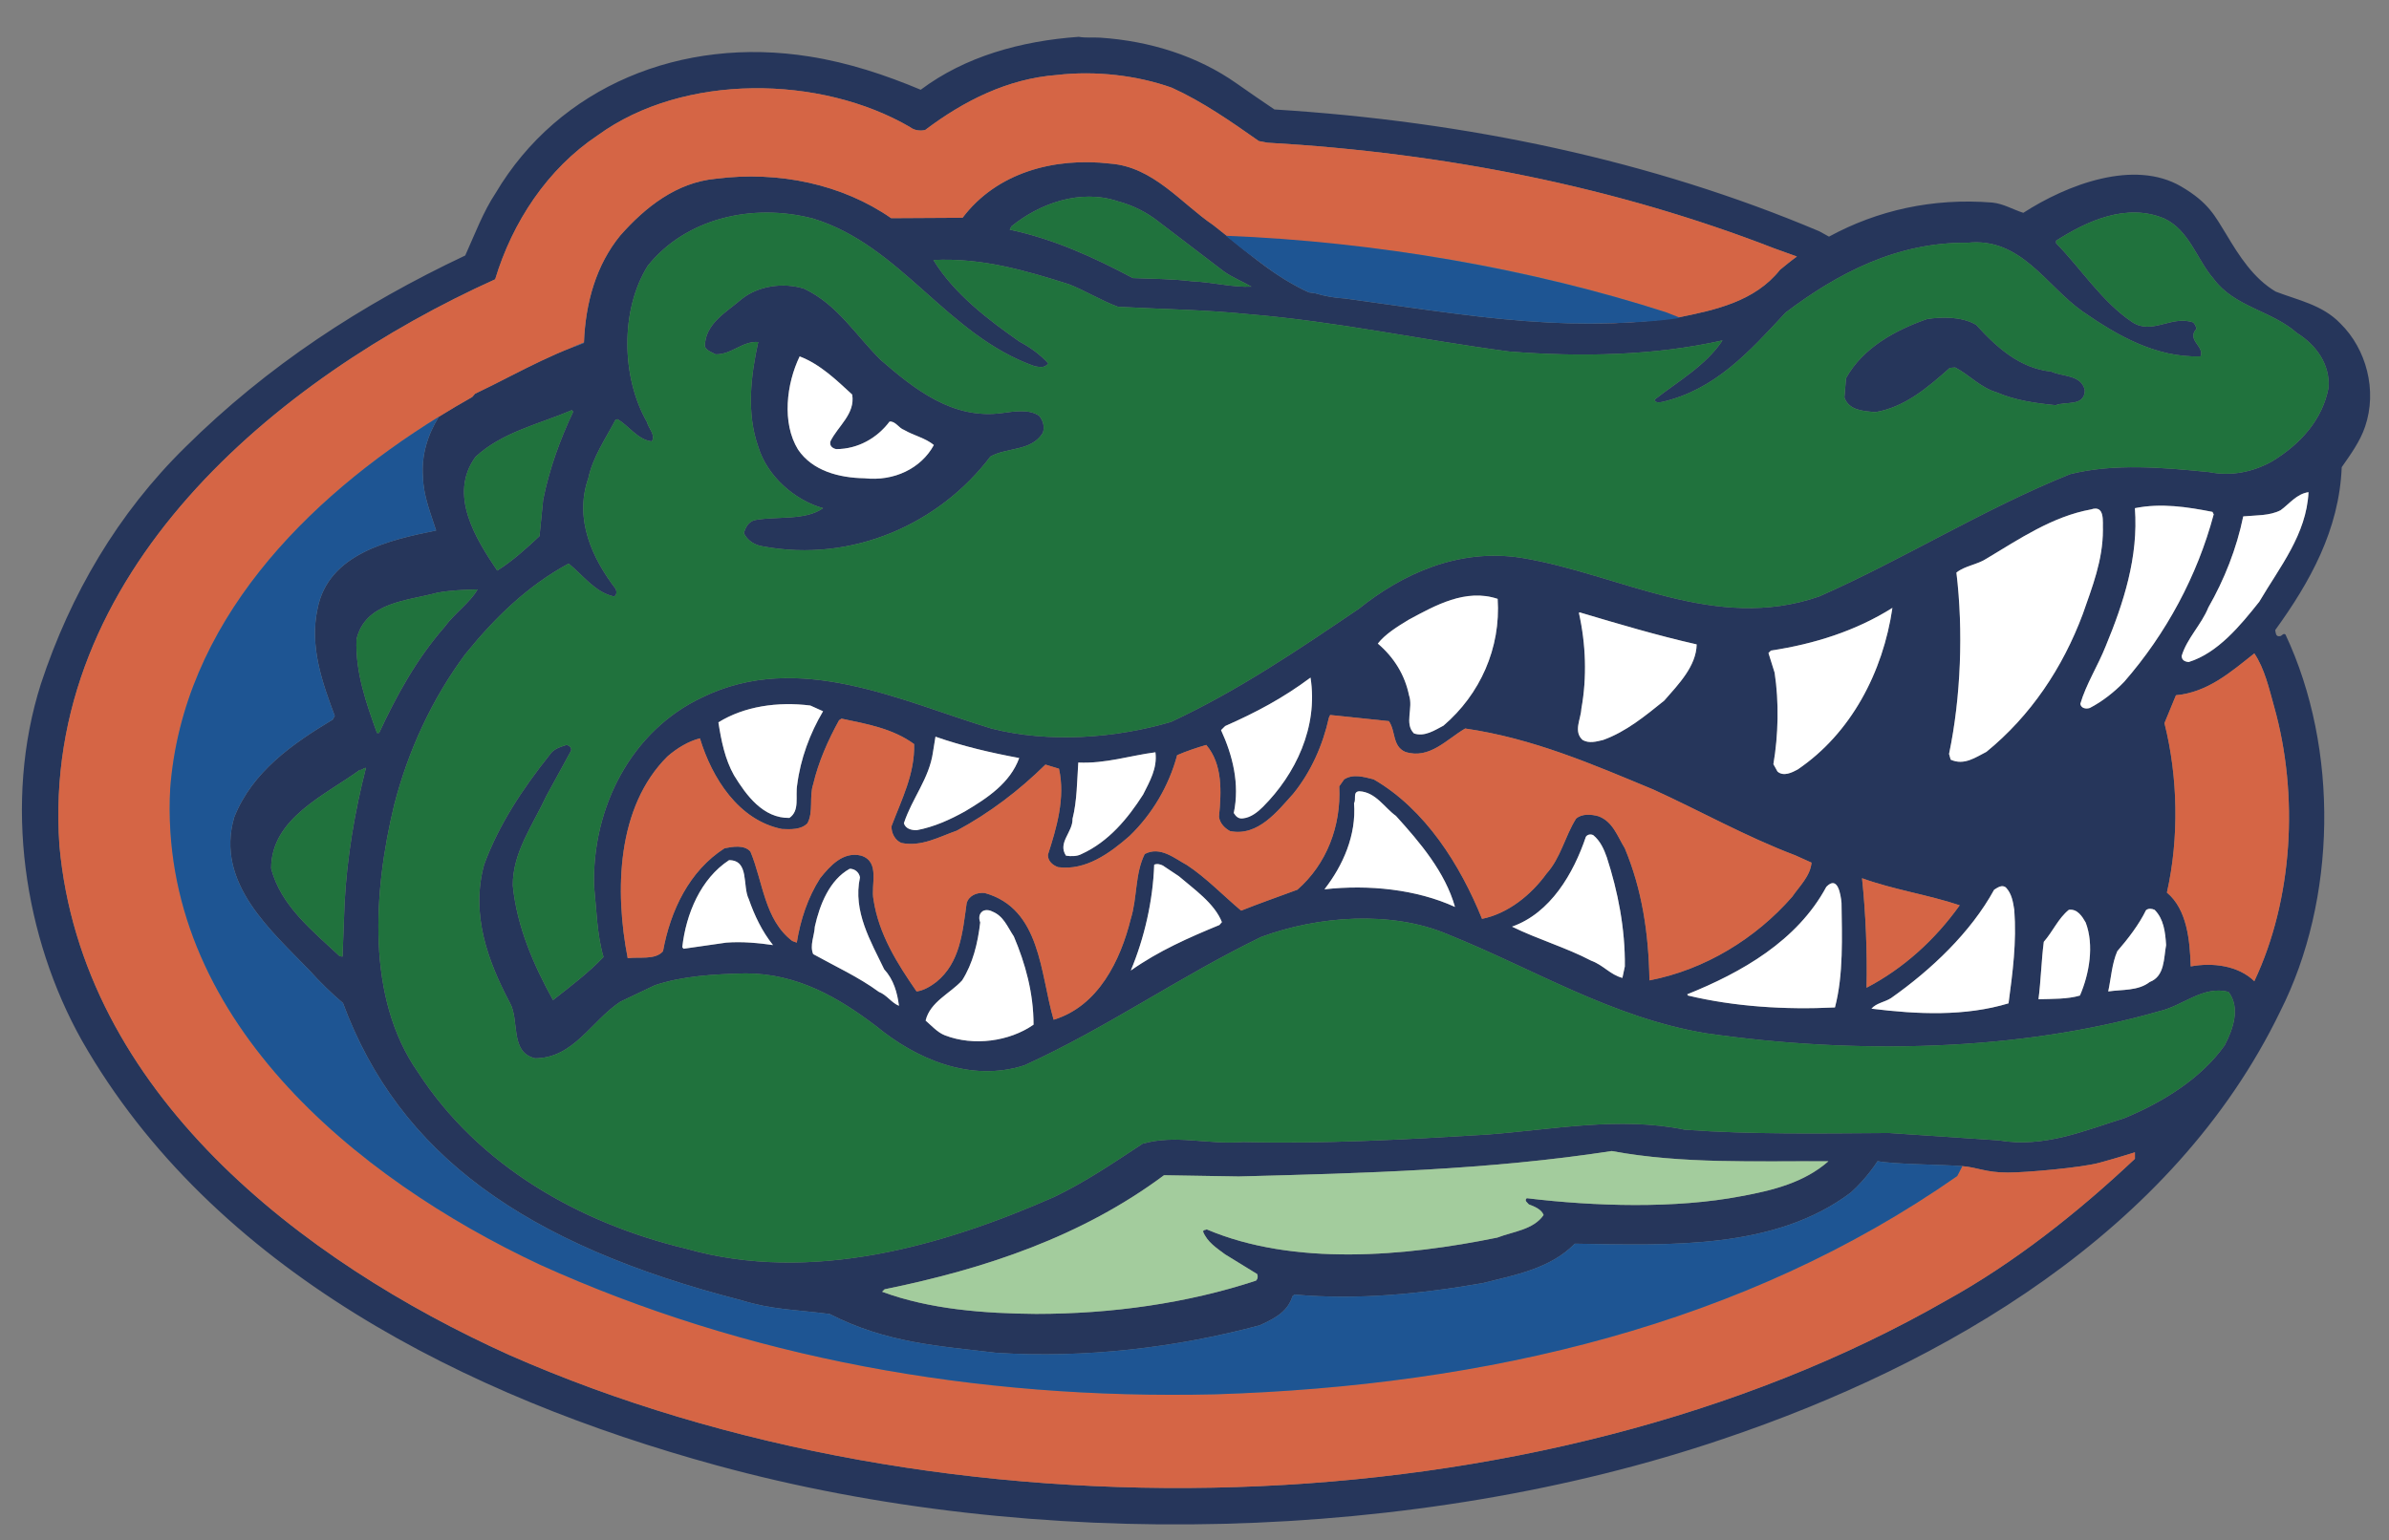 <?xml version="1.0" encoding="utf-8"?>
<!-- Generator: Adobe Illustrator 17.0.0, SVG Export Plug-In . SVG Version: 6.00 Build 0)  -->
<!DOCTYPE svg PUBLIC "-//W3C//DTD SVG 1.1//EN" "http://www.w3.org/Graphics/SVG/1.1/DTD/svg11.dtd">
<svg version="1.1" id="Layer_1" xmlns="http://www.w3.org/2000/svg" xmlns:xlink="http://www.w3.org/1999/xlink" x="0px" y="0px"
	 width="200px" height="129px" viewBox="0 0 200 129" style="enable-background:new 0 0 200 129;" xml:space="preserve">
<rect x="0" y="0" width="200" height="129" fill="#808080" stroke="none"/>
<path id="color6" style="fill:#26365B;" d="M195.939,27.098c-1.511-1.581-3.571-1.958-5.426-2.68
	c-1.856-1.1-3.058-2.989-4.123-4.775c-0.962-1.546-1.458-2.658-3.778-4.02c-3.949-2.317-9.551-0.171-13.227,2.199
	c-0.858-0.274-1.648-0.756-2.577-0.858c-5.015-0.406-9.646,0.652-13.69,2.851l-0.807-0.446c-14.05-5.943-29.576-9.207-45.62-10.203
	c-1.064-0.722-2.128-1.443-3.194-2.199c-3.229-2.267-7.214-3.539-11.404-3.814c-0.482-0.034-1.203,0.034-1.787-0.069
	c-4.844,0.344-9.516,1.65-13.226,4.432c-2.954-1.238-6.045-2.268-9.309-2.782C57.051,3.017,46.78,7.241,41.49,16.173
	c-1.031,1.546-1.752,3.47-2.542,5.222c-8.726,4.123-16.559,9.241-23.43,16.043C9.851,43.003,5.899,49.771,3.427,57.26
	c-3.161,9.928-1.408,21.262,3.435,29.886c10.958,19.204,32.291,29.853,53.109,35.557c26.589,7.281,58.537,6.526,84.268-2.2
	c18.55-6.252,37.72-17.348,46.649-35.797c4.742-9.377,4.947-21.983,0.447-31.568c-0.206-0.172-0.309,0.173-0.516,0.138
	c-0.308,0.035-0.308-0.31-0.343-0.515c2.886-3.986,5.358-8.382,5.566-13.64c0.721-1.03,1.546-2.163,1.958-3.401
	C199.03,32.696,198.104,29.228,195.939,27.098z M145.785,100.166c-5.531,1.064-12.266,0.857-17.968,0.172
	c-0.241,0.205,0.069,0.378,0.172,0.516c0.447,0.17,1.065,0.412,1.237,0.893c-0.859,1.237-2.543,1.375-3.882,1.89
	c-7.73,1.581-17.039,2.405-24.321-0.688c-0.104,0.07-0.241,0-0.31,0.173c0.343,0.891,1.167,1.408,1.855,1.923l2.68,1.647
	c0.069,0.173,0.069,0.378-0.104,0.551c-5.736,1.888-12.057,2.783-18.413,2.783c-4.328-0.035-8.896-0.378-12.882-1.855l0.206-0.205
	c8.451-1.719,16.524-4.434,23.395-9.552l6.252,0.103c10.581-0.273,20.955-0.55,31.228-2.129c5.908,1.099,12.16,0.826,18.138,0.858
	C151.041,99.033,148.395,99.686,145.785,100.166z M30.119,64.474c0.206,0.034,0.309-0.172,0.515-0.172
	c-0.928,3.641-1.58,7.419-1.786,11.302l-0.172,4.501l-0.24-0.035c-2.233-2.095-4.947-4.226-5.737-7.352
	C22.699,68.527,27.199,66.603,30.119,64.474z M29.844,53.55c0.722-3.126,4.226-3.23,6.768-3.916
	c1.099-0.207,2.199-0.242,3.367-0.274c-0.619,1.098-1.924,1.992-2.749,3.125c-2.37,2.713-4.019,5.736-5.496,8.896h-0.172
	C30.669,58.908,29.741,56.298,29.844,53.55z M39.806,38.262c2.2-2.061,5.325-2.748,8.073-3.916l0.103,0.138
	c-1.1,2.336-1.992,4.774-2.508,7.352l-0.309,3.058c-1.099,1.031-2.268,2.096-3.538,2.886C39.841,45.133,37.505,41.423,39.806,38.262
	z M84.671,18.956c2.371-1.923,5.771-3.161,8.932-2.095c1.271,0.344,2.439,0.928,3.504,1.786l5.36,4.088
	c0.721,0.515,1.544,0.824,2.301,1.271c-1.648,0.068-3.195-0.378-4.947-0.447c-1.648-0.206-3.297-0.206-4.98-0.273
	c-3.23-1.718-6.596-3.265-10.306-4.054L84.671,18.956z M178.729,97.038c-4.809,4.535-10.168,8.761-15.836,11.887
	c-34.182,19.583-84.027,20.511-120.269,4.536c-17.349-7.834-35.796-21.952-37.65-42.668C3.392,47.95,23.214,31.632,41.455,23.388
	c1.442-4.775,4.363-9.241,8.588-12.058c7.18-5.221,18.653-5.051,26.143-0.688c0.344,0.276,0.858,0.344,1.271,0.241
	c3.229-2.439,6.905-4.294,11.027-4.604c3.229-0.377,6.733,0.036,9.619,1.066c2.577,1.168,4.981,2.851,7.283,4.466l0.722,0.138
	c14.908,0.858,29.199,3.71,42.459,8.862l1.865,0.67c-0.489,0.35-0.952,0.734-1.418,1.117c-2.096,2.645-5.428,3.367-8.52,3.985
	c-2.471,0.36-4.919,0.507-7.35,0.513c-0.001,0-0.001,0-0.001,0c-0.466,0.001-0.931-0.004-1.395-0.014
	c-0.162-0.004-0.325-0.006-0.489-0.01c-0.445-0.012-0.891-0.03-1.336-0.051c-0.104-0.004-0.206-0.01-0.309-0.015
	c-2.552-0.131-5.088-0.392-7.613-0.718c-3.17-0.397-6.335-0.877-9.4-1.291c-0.931-0.053-1.739-0.213-2.482-0.434
	c-0.18-0.025-0.361-0.052-0.54-0.076c-0.604-0.267-1.175-0.58-1.734-0.912c-0.101-0.059-0.203-0.116-0.301-0.176
	c-2.115-1.309-3.974-2.996-5.97-4.546c-2.68-1.82-5.015-4.878-8.622-5.153c-4.707-0.55-9.516,0.756-12.367,4.535l-5.978,0.034
	c-4.053-2.817-9.378-3.984-14.703-3.298c-3.264,0.31-5.875,2.371-7.97,4.741c-2.019,2.467-2.916,5.623-3.046,8.972l-0.001,0.033
	l-0.594,0.246c-0.14,0.046-0.28,0.09-0.42,0.137c-1.743,0.683-3.422,1.52-5.094,2.372c-0.998,0.509-1.996,1.019-3.005,1.499
	l-0.24,0.275c-0.468,0.264-0.936,0.535-1.404,0.811c-0.465,0.275-0.93,0.557-1.392,0.843c-0.93,1.498-1.477,3.231-1.326,5.057
	c0.034,1.58,0.652,3.057,1.1,4.466c-3.882,0.79-9.035,1.923-9.929,6.562c-0.686,3.16,0.413,6.217,1.443,8.965l-0.172,0.31
	c-3.367,2.027-6.733,4.363-8.245,8.177c-1.615,5.53,3.126,9.514,6.355,12.882c0.756,0.857,1.89,1.956,2.748,2.676
	c4.708,12.686,15.213,20.228,33.36,24.891c2.553,0.786,4.241,0.751,7.384,1.149c4.804,2.45,9.137,2.668,13.946,3.251
	c7.488,0.479,15.114-0.445,22.055-2.301c1.542-0.686,2.37-1.272,2.747-2.438l0.172-0.14c5.29,0.482,10.649-0.067,15.769-0.96
	c2.714-0.688,5.634-1.203,7.694-3.299c8.073,0.139,16.798,0.48,23.119-4.293c1.365-1.229,2.225-2.616,2.225-2.616
	c1.503,0.273,5.255,0.273,7.029,0.41c1.39,0.104,1.975,0.544,3.892,0.544c1.501,0,6.143-0.408,7.644-0.819
	c1.5-0.408,2.983-0.878,2.983-0.878V97.038z M188.725,82.165c-1.339-1.306-3.468-1.581-5.323-1.237
	c-0.069-2.198-0.31-4.774-1.994-6.184c1.031-4.568,0.929-9.688-0.205-14.188l0.962-2.336c2.645-0.24,4.569-1.923,6.561-3.504
	c0.86,1.271,1.238,2.955,1.65,4.432C192.471,66.569,191.955,75.328,188.725,82.165z M155.884,73.543
	c2.645,0.961,5.496,1.373,8.177,2.266c-2.062,2.888-4.707,5.291-7.799,6.904C156.33,79.864,156.193,76.429,155.884,73.543z
	 M133.83,68.355c-0.584-0.173-1.409-0.24-1.891,0.205c-0.928,1.478-1.27,3.265-2.473,4.603c-1.27,1.753-3.194,3.333-5.394,3.78
	c-1.82-4.5-4.739-9.174-9.069-11.68c-0.824-0.207-1.717-0.483-2.473,0l-0.412,0.583c0.171,3.333-1.065,6.526-3.505,8.657
	c-1.579,0.585-3.159,1.135-4.707,1.752c-1.477-1.237-2.919-2.748-4.533-3.813c-1.03-0.551-2.233-1.615-3.538-0.928
	c-0.825,1.647-0.619,3.676-1.168,5.428c-0.858,3.469-2.714,7.316-6.459,8.449c-1.134-3.881-1.065-9.309-5.771-10.614
	c-0.688-0.067-1.34,0.24-1.512,0.86c-0.344,2.473-0.55,4.979-2.542,6.594c-0.447,0.345-1.065,0.723-1.649,0.79
	c-1.615-2.335-3.161-4.773-3.607-7.694c-0.241-1.235,0.584-3.16-1.031-3.676c-1.512-0.377-2.61,0.858-3.436,1.891
	c-1.03,1.613-1.649,3.469-1.957,5.394l-0.378-0.14c-2.336-1.785-2.439-4.945-3.504-7.486c-0.515-0.585-1.477-0.413-2.164-0.277
	c-2.955,1.891-4.535,5.223-5.153,8.624c-0.653,0.755-1.993,0.447-2.954,0.583c-1.1-5.634-0.928-12.676,3.332-16.901
	c0.79-0.686,1.751-1.271,2.714-1.511c0.995,3.299,3.229,6.869,6.87,7.592c0.722,0.033,1.614,0.068,2.13-0.482
	c0.516-0.928,0.138-2.266,0.48-3.263c0.447-1.889,1.238-3.676,2.165-5.358l0.206-0.138c2.13,0.447,4.294,0.825,6.08,2.13
	c0.069,2.508-1.064,4.671-1.89,6.871c-0.034,0.583,0.31,1.203,0.825,1.408c1.683,0.343,3.16-0.516,4.637-1.03
	c2.749-1.478,5.222-3.366,7.421-5.531l1.133,0.343c0.55,2.44-0.207,4.983-0.928,7.214c0,0.516,0.378,0.86,0.859,1.032
	c2.301,0.309,4.329-1.168,5.978-2.612c1.889-1.82,3.297-4.19,3.984-6.767c0.79-0.343,1.614-0.617,2.438-0.857
	c1.375,1.613,1.272,3.913,1.064,6.011c0.069,0.548,0.482,0.963,0.927,1.203c2.338,0.48,3.985-1.686,5.291-3.128
	c1.478-1.82,2.474-4.054,2.99-6.389l0.102-0.205l4.913,0.515c0.584,0.825,0.275,2.096,1.374,2.575
	c2.026,0.653,3.47-1.064,5.016-1.957c5.668,0.824,10.649,2.988,15.769,5.118c3.916,1.785,7.763,3.95,11.851,5.496l1.374,0.618
	c-0.103,1.135-1.03,1.992-1.615,2.853c-3.056,3.503-7.316,6.113-11.953,7.006c-0.069-3.983-0.619-7.591-2.063-11.062
	C135.41,70.038,135.031,68.803,133.83,68.355z M136.027,80.928l-0.205,0.962c-1.031-0.274-1.58-1.065-2.611-1.442
	c-2.096-1.101-4.466-1.785-6.63-2.851c3.229-1.136,5.153-4.468,6.184-7.524c0.138-0.207,0.411-0.24,0.618-0.137
	c0.585,0.48,0.894,1.168,1.135,1.855C135.444,74.641,136.063,77.767,136.027,80.928z M113.356,67.255
	c0.205-0.308-0.139-0.963,0.445-0.995c1.375,0.067,2.13,1.408,3.058,2.06c2.026,2.232,4.122,4.708,4.947,7.626
	c-3.229-1.476-7.215-1.888-10.926-1.476C112.429,72.479,113.562,69.936,113.356,67.255z M102.294,77.219l-0.207,0.24
	c-2.576,1.063-5.083,2.163-7.419,3.813c1.134-2.715,1.856-5.84,1.958-8.863c0.241-0.103,0.515-0.035,0.721,0.07l1.339,0.893
	C99.924,74.436,101.676,75.639,102.294,77.219z M82.197,76.359c0.206-0.206,0.619-0.171,0.859-0.035
	c0.962,0.377,1.271,1.272,1.82,2.096c0.962,2.268,1.649,4.74,1.649,7.386c-2.027,1.41-5.016,1.82-7.421,0.892
	c-0.618-0.24-1.099-0.788-1.614-1.235c0.379-1.58,2.061-2.268,3.058-3.368c0.893-1.407,1.306-3.091,1.512-4.843
	C81.957,76.977,81.923,76.599,82.197,76.359z M74.021,81.17c0.79,0.857,1.1,1.957,1.237,3.056c-0.653-0.275-0.996-0.894-1.683-1.168
	c-1.684-1.237-3.642-2.13-5.497-3.161c-0.309-0.72,0.104-1.545,0.138-2.3c0.412-1.855,1.236-3.918,2.92-4.846
	c0.446,0,0.79,0.31,0.859,0.723C71.376,76.324,72.922,78.867,74.021,81.17z M64.712,79.142c-1.168-0.172-2.576-0.31-3.916-0.205
	l-3.573,0.513l-0.103-0.135c0.309-2.783,1.545-5.738,3.916-7.284c1.718,0,1.1,2.163,1.649,3.264
	C63.166,76.669,63.784,77.975,64.712,79.142z M66.086,68.492c-2.199,0.035-3.607-1.89-4.638-3.572
	c-0.755-1.341-1.065-2.887-1.305-4.432c2.164-1.34,4.947-1.752,7.695-1.408l1.065,0.48c-1.099,1.855-1.89,3.984-2.163,6.148
	C66.566,66.707,66.979,67.875,66.086,68.492z M78.109,62.961l0.206-1.27c2.268,0.79,4.604,1.34,7.008,1.786
	c-0.755,2.095-2.679,3.364-4.535,4.465c-1.237,0.688-2.576,1.306-4.053,1.58c-0.481,0-0.927-0.138-1.065-0.585
	C76.357,66.842,77.8,65.194,78.109,62.961z M89.79,68.561c0.377-1.477,0.377-3.161,0.481-4.705c2.302,0.103,4.329-0.584,6.458-0.859
	c0.172,1.34-0.481,2.438-1.031,3.538c-1.271,1.993-2.886,3.951-5.153,4.981c-0.378,0.205-0.893,0.205-1.306,0.137
	C88.518,70.553,89.824,69.695,89.79,68.561z M102.225,61.141l0.344-0.342c2.576-1.136,4.844-2.338,7.145-4.056
	c0.653,4.157-1.271,8.108-3.983,10.821c-0.412,0.413-0.996,0.893-1.649,0.963c-0.413,0.067-0.618-0.172-0.791-0.447
	C103.806,65.642,103.188,63.236,102.225,61.141z M117.959,58.221c-0.344-1.683-1.237-3.16-2.611-4.328
	c0.619-0.79,1.614-1.408,2.577-1.993c2.232-1.202,4.774-2.643,7.454-1.751c0.274,4.121-1.477,8.004-4.535,10.615
	c-0.721,0.377-1.58,0.961-2.473,0.652C117.547,60.591,118.336,59.286,117.959,58.221z M132.18,51.316l0.068-0.035
	c3.23,0.963,6.459,1.924,9.792,2.681c-0.034,1.82-1.512,3.331-2.714,4.706c-1.58,1.271-3.195,2.61-5.119,3.298
	c-0.584,0.138-1.167,0.308-1.717,0c-0.791-0.722-0.138-1.753-0.104-2.61C132.867,56.71,132.765,53.928,132.18,51.316z
	 M152.895,74.264c0.963-0.996,1.203,0.652,1.271,1.34c0.035,2.816,0.173,6.012-0.549,8.76c-4.191,0.205-8.416-0.068-12.3-0.996
	l-0.068-0.103C145.785,81.442,150.455,78.797,152.895,74.264z M150.49,64.439c-0.447,0.24-1.168,0.617-1.683,0.172l-0.344-0.619
	c0.411-2.404,0.48-5.187,0.103-7.66l-0.516-1.649l0.207-0.205c3.641-0.55,7.111-1.65,10.168-3.573
	C157.637,56.298,154.956,61.416,150.49,64.439z M158.323,83.574c3.366-2.372,6.665-5.498,8.622-9.07
	c0.24-0.138,0.653-0.48,0.996-0.173c0.481,0.518,0.585,1.203,0.688,1.857c0.206,2.713-0.138,5.254-0.48,7.831
	c-3.642,1.101-7.593,0.928-11.475,0.446C157.087,83.985,157.809,83.918,158.323,83.574z M166.293,62.961
	c-0.894,0.448-1.855,1.168-2.989,0.653l-0.136-0.48c0.995-4.741,1.202-10.341,0.617-15.184c0.722-0.584,1.753-0.654,2.577-1.204
	c2.644-1.579,5.462-3.503,8.69-4.086c1.202-0.412,0.962,1.065,0.996,1.718c0,2.541-0.893,4.774-1.684,7.041
	C172.684,55.92,170.003,59.938,166.293,62.961z M171.102,78.867c0.757-0.858,1.203-1.958,2.096-2.679
	c0.723-0.104,1.135,0.583,1.41,1.063c0.72,1.89,0.309,4.293-0.482,6.115c-1.03,0.309-2.336,0.275-3.469,0.309
	C170.861,82.095,170.896,80.447,171.102,78.867z M174.95,59.286c-0.31,0.103-0.722,0.034-0.79-0.343
	c0.48-1.65,1.477-3.195,2.13-4.845c1.478-3.572,2.748-7.455,2.439-11.543c2.199-0.445,4.398-0.103,6.493,0.31l0.103,0.206
	c-1.374,5.152-3.985,9.997-7.488,14.017C177.012,57.945,176.015,58.736,174.95,59.286z M177.252,79.657
	c0.893-1.03,1.82-2.233,2.404-3.436c0.207-0.173,0.481-0.138,0.722-0.033c0.756,0.755,0.894,1.854,0.961,2.953
	c-0.205,1.099-0.102,2.61-1.373,3.091c-0.963,0.758-2.337,0.62-3.471,0.79C176.736,81.89,176.805,80.688,177.252,79.657z
	 M189.138,50.389c-1.581,1.992-3.47,4.294-5.909,5.049c-0.344-0.033-0.584-0.17-0.584-0.515c0.447-1.476,1.649-2.61,2.233-4.054
	c1.339-2.336,2.37-4.945,2.919-7.626c1.031-0.103,2.199-0.035,3.127-0.516c0.722-0.515,1.339-1.374,2.337-1.513
	C193.088,44.756,190.855,47.469,189.138,50.389z M190.203,38.64c-1.547,0.86-3.366,1.271-5.257,0.893
	c-3.813-0.378-7.935-0.755-11.646,0.173c-7.248,2.92-13.912,7.111-20.99,10.236c-8.759,3.059-16.729-1.89-24.939-3.229
	c-5.256-0.824-9.963,1.339-13.604,4.259c-5.118,3.471-10.135,6.871-15.733,9.481c-4.638,1.375-10.237,1.788-15.046,0.551
	c-7.489-2.268-16.111-6.561-24.186-2.611c-5.942,2.782-9.24,9.207-9.069,15.801c0.207,1.96,0.241,4.089,0.791,5.943
	c-1.271,1.341-2.783,2.474-4.227,3.608c-1.579-2.853-3.023-6.116-3.366-9.584c-0.034-2.748,1.684-5.086,2.817-7.524l2.027-3.709
	c0.172-0.274-0.137-0.517-0.343-0.549c-0.516,0.17-1.064,0.308-1.408,0.822c-2.268,2.851-4.26,5.842-5.496,9.207
	c-1.135,4.158,0.308,8.074,2.163,11.577c0.825,1.478-0.034,4.123,2.096,4.638c3.229,0,4.673-3.093,7.145-4.74l2.886-1.375
	c2.336-0.788,4.946-0.928,7.592-0.996c4.329,0,7.798,2.026,10.959,4.432c3.263,2.68,7.832,4.74,12.401,3.263
	c6.94-3.16,12.951-7.419,19.822-10.75c4.74-1.755,10.889-2.234,15.631-0.207c7.179,2.886,13.74,6.974,21.606,8.279
	c12.472,1.785,26.144,1.545,37.96-1.855c1.959-0.447,3.643-2.165,5.772-1.615c1.03,1.34,0.377,3.126-0.309,4.466
	c-1.993,2.818-5.256,4.809-8.416,6.113c-3.332,1.033-6.699,2.511-10.513,1.857l-9.171-0.617c-5.738,0.033-11.544,0.135-17.108-0.277
	c-5.496-1.133-11.096,0-16.593,0.412c-6.768,0.413-13.638,0.791-20.371,0.618c-3.023,0.24-5.6-0.65-8.416,0.138
	c-2.508,1.65-4.775,3.195-7.42,4.468c-9.206,4.054-20.302,7.316-30.815,4.326c-9-2.163-17.382-6.972-22.432-14.771
	c-4.363-6.217-3.745-15.15-1.993-22.398c1.168-4.533,3.161-8.862,5.944-12.607c2.473-3.057,5.221-5.737,8.656-7.593
	c1.168,0.928,2.198,2.405,3.778,2.748c0.275-0.035,0.241-0.445,0.172-0.617c-1.958-2.543-3.504-5.841-2.302-9.275
	c0.378-1.787,1.443-3.299,2.267-4.878l0.172-0.069c0.928,0.516,1.718,1.752,2.885,1.855c0.31-0.585-0.274-1.065-0.412-1.615
	c-2.165-3.778-2.233-9.412,0.068-13.088c3.161-3.95,8.726-5.29,13.844-3.95c7.387,2.267,11.166,9.756,18.551,12.366
	c0.446,0.068,0.824,0.172,1.134-0.239c-0.688-0.758-1.511-1.342-2.405-1.822c-2.61-1.821-5.496-4.019-7.214-6.836
	c4.054-0.205,7.764,0.894,11.337,2.027c1.408,0.549,2.713,1.375,4.122,1.89c3.745,0.205,7.249,0.24,10.925,0.618
	c7.454,0.617,14.496,2.164,21.813,3.125c6.012,0.482,12.229,0.344,17.863-0.928c-1.375,2.095-3.744,3.436-5.668,4.947
	c0,0.31,0.412,0.241,0.617,0.206c4.433-1.029,7.25-4.155,10.342-7.488c4.362-3.298,9.345-5.908,15.217-5.84
	c4.467-0.48,6.563,3.573,9.62,5.738c2.885,1.993,6.079,3.881,9.894,3.778c0.377-0.825-1.203-1.374-0.345-2.302
	c-0.034-0.206-0.102-0.378-0.275-0.549c-1.855-0.62-3.436,1.098-5.118-0.035c-2.542-1.718-4.26-4.466-6.355-6.596v-0.207
	c2.577-1.649,5.909-3.194,9.069-1.854c2.096,0.996,2.714,3.435,4.122,5.049c1.753,2.372,4.844,2.645,6.975,4.535
	c1.613,0.995,2.782,2.646,2.645,4.568C194.428,35.171,192.573,37.197,190.203,38.64z M83.915,34.586
	c-4.157,0.585-7.386-2.026-10.168-4.431c-2.13-2.095-3.607-4.638-6.424-5.978c-1.752-0.55-3.848-0.241-5.221,0.858
	c-1.272,1.099-3.093,2.062-3.093,3.984c0.172,0.379,0.619,0.482,0.894,0.652c1.339,0.035,2.267-1.133,3.573-1.03
	c-0.619,2.818-0.996,5.943,0,8.762c0.756,2.507,3.091,4.498,5.427,5.151c-1.511,1.065-3.813,0.652-5.703,0.997
	c-0.549,0.138-0.79,0.618-0.928,1.098c0.31,0.62,0.894,0.998,1.581,1.101c7.522,1.409,14.806-1.891,19.065-7.522
	c1.408-0.791,3.435-0.414,4.397-1.994c0.137-0.516,0.035-0.961-0.309-1.408C86.183,34.244,84.912,34.449,83.915,34.586z
	 M72.373,40.049c-2.13-0.034-4.363-0.619-5.565-2.405c-1.374-2.233-0.962-5.53,0.137-7.798c1.717,0.652,3.092,1.992,4.397,3.195
	c0.275,1.614-1.202,2.646-1.82,3.916c-0.103,0.377,0.171,0.585,0.48,0.652c1.821,0,3.436-0.928,4.467-2.303
	c0.48-0.067,0.789,0.55,1.202,0.688c0.824,0.483,1.82,0.688,2.508,1.273C77.113,39.225,74.846,40.323,72.373,40.049z
	 M174.537,32.696c-0.033,1.375-1.614,0.894-2.439,1.237c-1.717-0.172-3.4-0.412-4.912-1.065c-1.407-0.413-2.267-1.443-3.503-2.096
	l-0.447,0.035c-1.855,1.648-3.778,3.298-6.251,3.709c-0.998-0.104-2.199-0.137-2.578-1.236l0.139-1.615
	c1.408-2.542,4.122-4.019,6.768-4.946c1.304-0.206,2.954-0.206,4.122,0.48c1.683,1.856,3.642,3.642,6.286,3.916
	C172.684,31.563,174.264,31.357,174.537,32.696z"/>
<path id="color5" style="fill:#20723D;" d="M94.84,23.285c-3.23-1.718-6.596-3.265-10.306-4.054l0.137-0.275
	c2.371-1.923,5.771-3.161,8.932-2.095c1.271,0.344,2.439,0.928,3.504,1.786l5.36,4.088c0.721,0.515,1.544,0.824,2.301,1.271
	c-1.648,0.068-3.195-0.378-4.947-0.447C98.172,23.353,96.523,23.353,94.84,23.285z M194.943,32.456
	c-0.516,2.715-2.37,4.741-4.74,6.183c-1.547,0.86-3.366,1.271-5.257,0.893c-3.813-0.378-7.935-0.755-11.646,0.173
	c-7.248,2.92-13.912,7.111-20.99,10.236c-8.759,3.059-16.729-1.89-24.939-3.229c-5.256-0.824-9.963,1.339-13.604,4.259
	c-5.118,3.471-10.135,6.871-15.733,9.481c-4.638,1.375-10.237,1.788-15.046,0.551c-7.489-2.268-16.111-6.561-24.186-2.611
	c-5.942,2.782-9.24,9.207-9.069,15.801c0.207,1.96,0.241,4.089,0.791,5.943c-1.271,1.341-2.783,2.474-4.227,3.608
	c-1.579-2.853-3.023-6.116-3.366-9.584c-0.034-2.748,1.684-5.086,2.817-7.524l2.027-3.709c0.172-0.274-0.137-0.517-0.343-0.549
	c-0.516,0.17-1.064,0.308-1.408,0.822c-2.268,2.851-4.26,5.842-5.496,9.207c-1.135,4.158,0.308,8.074,2.163,11.577
	c0.825,1.478-0.034,4.123,2.096,4.638c3.229,0,4.673-3.093,7.145-4.74l2.886-1.375c2.336-0.788,4.946-0.928,7.592-0.996
	c4.329,0,7.798,2.026,10.959,4.432c3.263,2.68,7.832,4.74,12.401,3.263c6.94-3.16,12.951-7.419,19.822-10.75
	c4.74-1.755,10.889-2.234,15.631-0.207c7.179,2.886,13.74,6.974,21.606,8.279c12.472,1.785,26.144,1.545,37.96-1.855
	c1.959-0.447,3.643-2.165,5.772-1.615c1.03,1.34,0.377,3.126-0.309,4.466c-1.993,2.818-5.256,4.809-8.416,6.113
	c-3.332,1.033-6.699,2.511-10.513,1.857l-9.171-0.617c-5.738,0.033-11.544,0.135-17.108-0.277c-5.496-1.133-11.096,0-16.593,0.412
	c-6.768,0.413-13.638,0.791-20.371,0.618c-3.023,0.24-5.6-0.65-8.416,0.138c-2.508,1.65-4.775,3.195-7.42,4.468
	c-9.206,4.054-20.302,7.316-30.815,4.326c-9-2.163-17.382-6.972-22.432-14.771c-4.363-6.217-3.745-15.15-1.993-22.398
	c1.168-4.533,3.161-8.862,5.944-12.607c2.473-3.057,5.221-5.737,8.656-7.593c1.168,0.928,2.198,2.405,3.778,2.748
	c0.275-0.035,0.241-0.445,0.172-0.617c-1.958-2.543-3.504-5.841-2.302-9.275c0.378-1.787,1.443-3.299,2.267-4.878l0.172-0.069
	c0.928,0.516,1.718,1.752,2.885,1.855c0.31-0.585-0.274-1.065-0.412-1.615c-2.165-3.778-2.233-9.412,0.068-13.088
	c3.161-3.95,8.726-5.29,13.844-3.95c7.387,2.267,11.166,9.756,18.551,12.366c0.446,0.068,0.824,0.172,1.134-0.239
	c-0.688-0.758-1.511-1.342-2.405-1.822c-2.61-1.821-5.496-4.019-7.214-6.836c4.054-0.205,7.764,0.894,11.337,2.027
	c1.408,0.549,2.713,1.375,4.122,1.89c3.745,0.205,7.249,0.24,10.925,0.618c7.454,0.617,14.496,2.164,21.813,3.125
	c6.012,0.482,12.229,0.344,17.863-0.928c-1.375,2.095-3.744,3.436-5.668,4.947c0,0.31,0.412,0.241,0.617,0.206
	c4.433-1.029,7.25-4.155,10.342-7.488c4.362-3.298,9.345-5.908,15.217-5.84c4.467-0.48,6.563,3.573,9.62,5.738
	c2.885,1.993,6.079,3.881,9.894,3.778c0.377-0.825-1.203-1.374-0.345-2.302c-0.034-0.206-0.102-0.378-0.275-0.549
	c-1.855-0.62-3.436,1.098-5.118-0.035c-2.542-1.718-4.26-4.466-6.355-6.596v-0.207c2.577-1.649,5.909-3.194,9.069-1.854
	c2.096,0.996,2.714,3.435,4.122,5.049c1.753,2.372,4.844,2.645,6.975,4.535C193.912,28.883,195.081,30.533,194.943,32.456z
	 M87.007,34.826c-0.824-0.582-2.095-0.377-3.092-0.24c-4.157,0.585-7.386-2.026-10.168-4.431c-2.13-2.095-3.607-4.638-6.424-5.978
	c-1.752-0.55-3.848-0.241-5.221,0.858c-1.272,1.099-3.093,2.062-3.093,3.984c0.172,0.379,0.619,0.482,0.894,0.652
	c1.339,0.035,2.267-1.133,3.573-1.03c-0.619,2.818-0.996,5.943,0,8.762c0.756,2.507,3.091,4.498,5.427,5.151
	c-1.511,1.065-3.813,0.652-5.703,0.997c-0.549,0.138-0.79,0.618-0.928,1.098c0.31,0.62,0.894,0.998,1.581,1.101
	c7.522,1.409,14.806-1.891,19.065-7.522c1.408-0.791,3.435-0.414,4.397-1.994C87.453,35.719,87.351,35.273,87.007,34.826z
	 M174.537,32.696c-0.273-1.339-1.854-1.133-2.816-1.58c-2.645-0.274-4.604-2.06-6.286-3.916c-1.168-0.686-2.818-0.686-4.122-0.48
	c-2.645,0.928-5.359,2.404-6.768,4.946l-0.139,1.615c0.379,1.1,1.58,1.133,2.578,1.236c2.473-0.411,4.395-2.062,6.251-3.709
	l0.447-0.035c1.236,0.652,2.096,1.683,3.503,2.096c1.512,0.652,3.195,0.893,4.912,1.065
	C172.923,33.59,174.504,34.071,174.537,32.696z M45.165,44.893l0.309-3.058c0.516-2.577,1.409-5.016,2.508-7.352l-0.103-0.138
	c-2.748,1.168-5.873,1.855-8.073,3.916c-2.301,3.161,0.035,6.871,1.821,9.517C42.897,46.988,44.066,45.924,45.165,44.893z
	 M37.229,52.484c0.825-1.133,2.13-2.027,2.749-3.125c-1.167,0.032-2.268,0.067-3.367,0.274c-2.542,0.686-6.046,0.79-6.768,3.916
	c-0.103,2.748,0.825,5.358,1.718,7.831h0.172C33.211,58.221,34.859,55.197,37.229,52.484z M22.699,72.718
	c0.79,3.126,3.503,5.257,5.737,7.352l0.24,0.035l0.172-4.501c0.206-3.883,0.858-7.661,1.786-11.302
	c-0.206,0-0.309,0.206-0.515,0.172C27.199,66.603,22.699,68.527,22.699,72.718z"/>
<path id="color4" style="fill:#D56545;" d="M72.098,71.652c-1.512-0.377-2.61,0.858-3.436,1.891
	c-1.03,1.613-1.649,3.469-1.957,5.394l-0.378-0.14c-2.336-1.785-2.439-4.945-3.504-7.486c-0.515-0.585-1.477-0.413-2.164-0.277
	c-2.955,1.891-4.535,5.223-5.153,8.624c-0.653,0.755-1.993,0.447-2.954,0.583c-1.1-5.634-0.928-12.676,3.332-16.901
	c0.79-0.686,1.751-1.271,2.714-1.511c0.995,3.299,3.229,6.869,6.87,7.592c0.722,0.033,1.614,0.068,2.13-0.482
	c0.516-0.928,0.138-2.266,0.48-3.263c0.447-1.889,1.238-3.676,2.165-5.358l0.206-0.138c2.13,0.447,4.294,0.825,6.08,2.13
	c0.069,2.508-1.064,4.671-1.89,6.871c-0.034,0.583,0.31,1.203,0.825,1.408c1.683,0.343,3.16-0.516,4.637-1.03
	c2.749-1.478,5.222-3.366,7.421-5.531l1.133,0.343c0.55,2.44-0.207,4.983-0.928,7.214c0,0.516,0.378,0.86,0.859,1.032
	c2.301,0.309,4.329-1.168,5.978-2.612c1.889-1.82,3.297-4.19,3.984-6.767c0.79-0.343,1.614-0.617,2.438-0.857
	c1.375,1.613,1.272,3.913,1.064,6.011c0.069,0.548,0.482,0.963,0.927,1.203c2.338,0.48,3.985-1.686,5.291-3.128
	c1.478-1.82,2.474-4.054,2.99-6.389l0.102-0.205l4.913,0.515c0.584,0.825,0.275,2.096,1.374,2.575
	c2.026,0.653,3.47-1.064,5.016-1.957c5.668,0.824,10.649,2.988,15.769,5.118c3.916,1.785,7.763,3.95,11.851,5.496l1.374,0.618
	c-0.103,1.135-1.03,1.992-1.615,2.853c-3.056,3.503-7.316,6.113-11.953,7.006c-0.069-3.983-0.619-7.591-2.063-11.062
	c-0.617-0.995-0.996-2.231-2.197-2.678c-0.584-0.173-1.409-0.24-1.891,0.205c-0.928,1.478-1.27,3.265-2.473,4.603
	c-1.27,1.753-3.194,3.333-5.394,3.78c-1.82-4.5-4.739-9.174-9.069-11.68c-0.824-0.207-1.717-0.483-2.473,0l-0.412,0.583
	c0.171,3.333-1.065,6.526-3.505,8.657c-1.579,0.585-3.159,1.135-4.707,1.752c-1.477-1.237-2.919-2.748-4.533-3.813
	c-1.03-0.551-2.233-1.615-3.538-0.928c-0.825,1.647-0.619,3.676-1.168,5.428c-0.858,3.469-2.714,7.316-6.459,8.449
	c-1.134-3.881-1.065-9.309-5.771-10.614c-0.688-0.067-1.34,0.24-1.512,0.86c-0.344,2.473-0.55,4.979-2.542,6.594
	c-0.447,0.345-1.065,0.723-1.649,0.79c-1.615-2.335-3.161-4.773-3.607-7.694C72.888,74.093,73.713,72.168,72.098,71.652z
	 M156.262,82.713c3.092-1.613,5.737-4.017,7.799-6.904c-2.681-0.893-5.531-1.305-8.177-2.266
	C156.193,76.429,156.33,79.864,156.262,82.713z M190.375,59.148c-0.412-1.476-0.79-3.16-1.65-4.432
	c-1.991,1.581-3.916,3.264-6.561,3.504l-0.962,2.336c1.134,4.5,1.236,9.619,0.205,14.188c1.685,1.409,1.925,3.985,1.994,6.184
	c1.855-0.344,3.984-0.068,5.323,1.237C191.955,75.328,192.471,66.569,190.375,59.148z M168.102,98.191
	c-1.916,0-2.502-0.439-3.892-0.544l0.065,0.026l-0.422,0.809c-17.794,12.438-39.367,17.556-62.074,18.276
	c-20.2,0.479-39.437-3.093-56.58-10.856c-15.458-7.249-31.948-20.749-30.952-39.85C15.293,52.17,25.642,41.77,36.735,34.9
	c0.463-0.286,0.927-0.567,1.392-0.843c0.468-0.276,0.936-0.548,1.404-0.811l0.24-0.275c1.01-0.479,2.007-0.99,3.005-1.499
	c1.672-0.853,3.351-1.69,5.094-2.372c0.119-0.046,0.232-0.102,0.351-0.147l0.664-0.269c0.13-3.349,1.027-6.504,3.046-8.972
	c2.096-2.371,4.707-4.432,7.97-4.741c5.324-0.687,10.649,0.481,14.703,3.298l5.978-0.034c2.852-3.779,7.661-5.085,12.367-4.535
	c3.607,0.275,5.942,3.333,8.622,5.153c1.674,1.299,3.26,2.682,4.973,3.87c-0.902-0.652-1.762-1.378-2.705-2.088v-0.718
	c12.504,0.48,24.424,2.61,35.692,6.252l0.069,0.41c-2.071,0.352-4.236,0.505-6.458,0.517c2.432-0.005,4.88-0.152,7.35-0.513
	c3.092-0.618,6.424-1.34,8.52-3.985c0.466-0.382,0.929-0.767,1.418-1.117l-1.865-0.67c-13.26-5.152-27.551-8.004-42.459-8.862
	l-0.722-0.138c-2.302-1.615-4.706-3.298-7.283-4.466c-2.886-1.03-6.389-1.443-9.619-1.066c-4.122,0.31-7.798,2.165-11.027,4.604
	c-0.413,0.103-0.928,0.035-1.271-0.241c-7.489-4.363-18.962-4.534-26.143,0.688c-4.225,2.817-7.146,7.283-8.588,12.058
	C23.214,31.632,3.392,47.95,4.973,70.793c1.854,20.716,20.301,34.834,37.65,42.668c36.242,15.975,86.087,15.047,120.269-4.536
	c5.668-3.126,11.027-7.352,15.836-11.887v-0.544c0,0-1.483,0.47-2.983,0.878C174.244,97.783,169.602,98.191,168.102,98.191z"/>
<path id="color3" style="fill:#1E5593;" d="M107.542,23.398c-1.292-0.801-2.279-1.593-3.563-2.56l-1.357-1.094
	c12.504,0.481,25.643,2.783,36.911,6.424l1.135,0.449c-2.07,0.351-5.302,0.466-7.523,0.477c-0.001,0-0.001,0-0.001,0
	c-0.462,0.003-0.928-0.004-1.395-0.014c-0.162-0.004-0.325-0.006-0.489-0.01c-0.443-0.012-0.889-0.03-1.336-0.051
	c-0.104-0.004-0.206-0.01-0.309-0.015c-2.552-0.131-5.088-0.392-7.613-0.718c-3.17-0.397-6.335-0.877-9.4-1.291
	c-0.931-0.053-1.739-0.213-2.482-0.434c-0.18-0.025-0.361-0.052-0.54-0.076c-0.604-0.267-1.175-0.58-1.734-0.912
	C107.743,23.515,107.641,23.459,107.542,23.398z M164.21,97.647c-1.775-0.138-5.526-0.138-7.029-0.41c0,0-0.859,1.387-2.225,2.616
	c-6.321,4.773-15.046,4.432-23.119,4.293c-2.061,2.096-4.98,2.611-7.694,3.299c-5.119,0.893-10.479,1.442-15.769,0.96l-0.172,0.14
	c-0.377,1.166-1.205,1.753-2.747,2.438c-6.94,1.855-14.566,2.78-22.055,2.301c-4.81-0.583-9.142-0.801-13.946-3.251
	c-3.143-0.398-4.831-0.363-7.384-1.149c-18.146-4.663-28.652-12.205-33.36-24.891c-0.859-0.72-1.993-1.818-2.748-2.676
	c-3.229-3.368-7.97-7.352-6.355-12.882c1.511-3.813,4.878-6.149,8.245-8.177l0.172-0.31c-1.031-2.748-2.13-5.805-1.443-8.965
	c0.894-4.639,6.047-5.772,9.929-6.562c-0.447-1.409-1.065-2.886-1.1-4.466c-0.15-1.826,0.396-3.559,1.326-5.057
	C25.642,41.77,15.293,52.17,14.247,66.053c-0.996,19.101,15.494,32.601,30.952,39.85c17.143,7.764,36.38,11.336,56.58,10.856
	c22.707-0.721,44.28-5.839,62.074-18.276l0.422-0.809L164.21,97.647z M48.885,28.717l0.001-0.033l-0.664,0.269
	c-0.119,0.045-0.232,0.101-0.351,0.147c0.141-0.046,0.281-0.09,0.42-0.137L48.885,28.717z"/>
<path id="color2" style="fill:#FFFFFF;" d="M75.671,35.994c0.824,0.483,1.82,0.688,2.508,1.273
	c-1.065,1.958-3.333,3.057-5.806,2.782c-2.13-0.034-4.363-0.619-5.565-2.405c-1.374-2.233-0.962-5.53,0.137-7.798
	c1.717,0.652,3.092,1.992,4.397,3.195c0.275,1.614-1.202,2.646-1.82,3.916c-0.103,0.377,0.171,0.585,0.48,0.652
	c1.821,0,3.436-0.928,4.467-2.303C74.949,35.239,75.258,35.856,75.671,35.994z M187.797,43.243c-0.549,2.681-1.58,5.29-2.919,7.626
	c-0.584,1.443-1.786,2.578-2.233,4.054c0,0.345,0.24,0.481,0.584,0.515c2.439-0.755,4.328-3.057,5.909-5.049
	c1.718-2.92,3.95-5.633,4.123-9.174c-0.998,0.139-1.615,0.998-2.337,1.513C189.996,43.208,188.828,43.141,187.797,43.243z
	 M185.324,43.071l-0.103-0.206c-2.096-0.412-4.294-0.755-6.493-0.31c0.31,4.088-0.961,7.971-2.439,11.543
	c-0.653,1.649-1.649,3.194-2.13,4.845c0.068,0.377,0.48,0.445,0.79,0.343c1.064-0.55,2.062-1.341,2.886-2.198
	C181.339,53.068,183.95,48.224,185.324,43.071z M176.049,44.378c-0.034-0.652,0.206-2.13-0.996-1.718
	c-3.229,0.583-6.047,2.507-8.69,4.086c-0.824,0.55-1.855,0.62-2.577,1.204c0.585,4.843,0.378,10.442-0.617,15.184l0.136,0.48
	c1.134,0.515,2.096-0.205,2.989-0.653c3.71-3.022,6.391-7.041,8.072-11.542C175.156,49.151,176.049,46.919,176.049,44.378z
	 M118.371,61.416c0.893,0.309,1.752-0.275,2.473-0.652c3.058-2.611,4.809-6.494,4.535-10.615c-2.68-0.892-5.222,0.549-7.454,1.751
	c-0.963,0.585-1.958,1.203-2.577,1.993c1.374,1.168,2.267,2.646,2.611,4.328C118.336,59.286,117.547,60.591,118.371,61.416z
	 M148.258,54.478l-0.207,0.205l0.516,1.649c0.378,2.474,0.309,5.256-0.103,7.66l0.344,0.619c0.515,0.445,1.235,0.068,1.683-0.172
	c4.466-3.023,7.146-8.142,7.936-13.535C155.369,52.827,151.898,53.928,148.258,54.478z M132.49,61.966
	c0.55,0.308,1.133,0.138,1.717,0c1.924-0.688,3.539-2.027,5.119-3.298c1.202-1.375,2.68-2.886,2.714-4.706
	c-3.333-0.757-6.561-1.718-9.792-2.681l-0.068,0.035c0.585,2.611,0.688,5.394,0.207,8.039
	C132.352,60.213,131.699,61.244,132.49,61.966z M104.08,68.527c0.653-0.07,1.237-0.55,1.649-0.963
	c2.712-2.713,4.637-6.664,3.983-10.821c-2.301,1.718-4.568,2.92-7.145,4.056l-0.344,0.342c0.963,2.096,1.581,4.501,1.064,6.94
	C103.462,68.355,103.667,68.595,104.08,68.527z M68.903,59.561l-1.065-0.48c-2.748-0.344-5.531,0.068-7.695,1.408
	c0.24,1.545,0.55,3.091,1.305,4.432c1.031,1.683,2.439,3.607,4.638,3.572c0.893-0.617,0.48-1.785,0.653-2.783
	C67.013,63.545,67.804,61.416,68.903,59.561z M76.736,69.522c1.477-0.274,2.816-0.893,4.053-1.58
	c1.855-1.101,3.779-2.37,4.535-4.465c-2.405-0.446-4.741-0.996-7.008-1.786l-0.206,1.27c-0.31,2.233-1.752,3.881-2.438,5.977
	C75.809,69.385,76.255,69.522,76.736,69.522z M90.545,71.516c2.268-1.03,3.882-2.988,5.153-4.981c0.549-1.1,1.203-2.198,1.031-3.538
	c-2.13,0.275-4.157,0.962-6.458,0.859c-0.104,1.544-0.104,3.229-0.481,4.705c0.035,1.135-1.271,1.992-0.55,3.092
	C89.652,71.721,90.167,71.721,90.545,71.516z M121.807,75.946c-0.825-2.918-2.921-5.394-4.947-7.626
	c-0.928-0.652-1.683-1.993-3.058-2.06c-0.584,0.032-0.24,0.688-0.445,0.995c0.205,2.681-0.928,5.224-2.476,7.216
	C114.592,74.059,118.577,74.471,121.807,75.946z M133.383,69.936c-0.207-0.104-0.48-0.07-0.618,0.137
	c-1.03,3.057-2.954,6.389-6.184,7.524c2.164,1.065,4.534,1.75,6.63,2.851c1.031,0.377,1.58,1.168,2.611,1.442l0.205-0.962
	c0.035-3.161-0.583-6.287-1.51-9.137C134.276,71.104,133.968,70.416,133.383,69.936z M61.036,72.03
	c-2.371,1.546-3.607,4.501-3.916,7.284l0.103,0.135l3.573-0.513c1.34-0.104,2.748,0.033,3.916,0.205
	c-0.928-1.167-1.546-2.473-2.026-3.848C62.136,74.193,62.754,72.03,61.036,72.03z M97.347,72.479
	c-0.207-0.105-0.48-0.173-0.721-0.07c-0.103,3.023-0.824,6.148-1.958,8.863c2.336-1.649,4.844-2.75,7.419-3.813l0.207-0.24
	c-0.618-1.58-2.37-2.783-3.607-3.848L97.347,72.479z M71.136,72.751c-1.684,0.928-2.508,2.99-2.92,4.846
	c-0.035,0.755-0.447,1.58-0.138,2.3c1.855,1.031,3.813,1.924,5.497,3.161c0.688,0.274,1.03,0.893,1.683,1.168
	c-0.137-1.099-0.447-2.198-1.237-3.056c-1.1-2.303-2.646-4.846-2.026-7.696C71.926,73.061,71.582,72.751,71.136,72.751z
	 M153.617,84.363c0.722-2.748,0.584-5.943,0.549-8.76c-0.068-0.688-0.309-2.336-1.271-1.34c-2.439,4.533-7.109,7.179-11.646,9.001
	l0.068,0.103C145.201,84.295,149.426,84.568,153.617,84.363z M168.148,84.02c0.343-2.577,0.687-5.118,0.48-7.831
	c-0.103-0.654-0.206-1.34-0.688-1.857c-0.343-0.308-0.756,0.035-0.996,0.173c-1.957,3.572-5.256,6.698-8.622,9.07
	c-0.515,0.344-1.236,0.411-1.649,0.892C160.556,84.947,164.507,85.12,168.148,84.02z M181.339,79.142
	c-0.067-1.1-0.205-2.198-0.961-2.953c-0.24-0.104-0.515-0.14-0.722,0.033c-0.584,1.202-1.512,2.405-2.404,3.436
	c-0.447,1.03-0.516,2.232-0.757,3.365c1.134-0.17,2.508-0.032,3.471-0.79C181.237,81.752,181.134,80.24,181.339,79.142z
	 M174.607,77.252c-0.275-0.48-0.688-1.168-1.41-1.063c-0.893,0.721-1.339,1.82-2.096,2.679c-0.205,1.58-0.24,3.228-0.445,4.809
	c1.133-0.033,2.438,0,3.469-0.309C174.916,81.545,175.327,79.142,174.607,77.252z M77.491,85.463
	c0.515,0.447,0.996,0.995,1.614,1.235c2.405,0.928,5.394,0.518,7.421-0.892c0-2.646-0.687-5.118-1.649-7.386
	c-0.55-0.823-0.858-1.719-1.82-2.096c-0.241-0.136-0.653-0.171-0.859,0.035c-0.274,0.239-0.24,0.617-0.137,0.893
	c-0.206,1.752-0.619,3.436-1.512,4.843C79.552,83.195,77.87,83.883,77.491,85.463z"/>
<path id="color1" style="fill:#A3CC9D;" d="M153.067,97.245c-2.026,1.788-4.673,2.44-7.282,2.921
	c-5.531,1.064-12.266,0.857-17.968,0.172c-0.241,0.205,0.069,0.378,0.172,0.516c0.447,0.17,1.065,0.412,1.237,0.893
	c-0.859,1.237-2.543,1.375-3.882,1.89c-7.73,1.581-17.039,2.405-24.321-0.688c-0.104,0.07-0.241,0-0.31,0.173
	c0.343,0.891,1.167,1.408,1.855,1.923l2.68,1.647c0.069,0.173,0.069,0.378-0.104,0.551c-5.736,1.888-12.057,2.783-18.413,2.783
	c-4.328-0.035-8.896-0.378-12.882-1.855l0.206-0.205c8.451-1.719,16.524-4.434,23.395-9.552l6.252,0.103
	c10.581-0.273,20.955-0.55,31.228-2.129C140.838,97.485,147.09,97.213,153.067,97.245z"/>
</svg>
